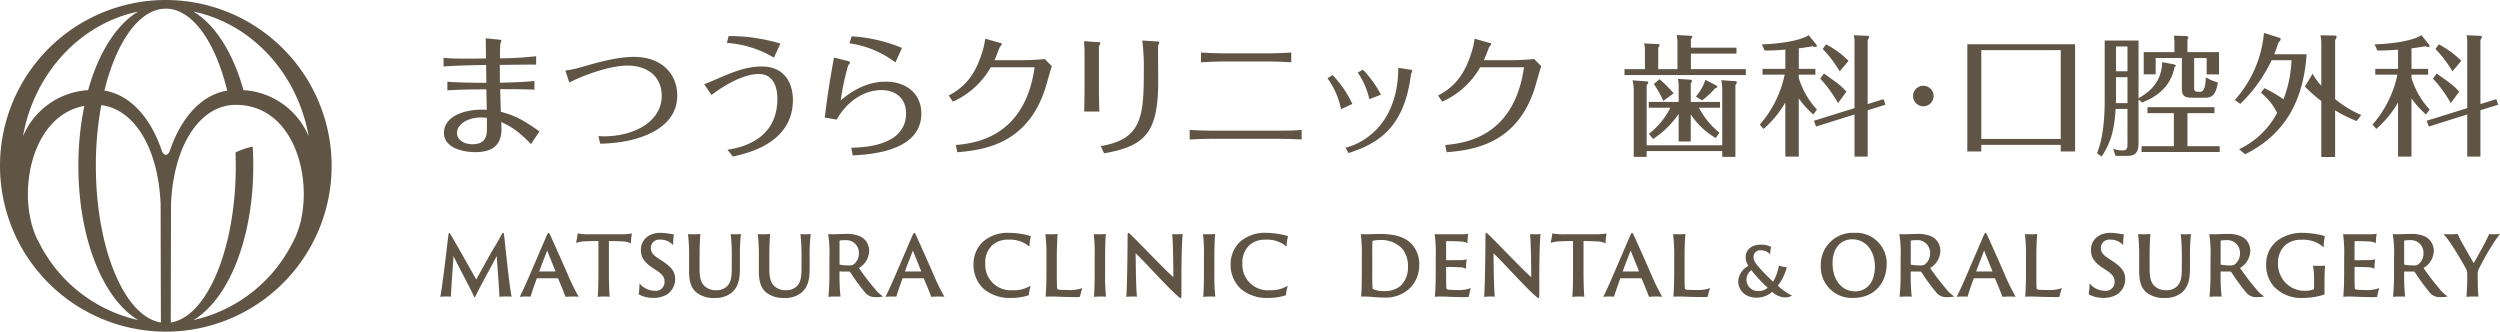 <svg xmlns="http://www.w3.org/2000/svg" xmlns:xlink="http://www.w3.org/1999/xlink" width="537.15" height="71.258" viewBox="0 0 537.15 71.258">
  <defs>
    <clipPath id="clip-path">
      <rect id="長方形_3799" data-name="長方形 3799" width="537.15" height="71.258" fill="none"/>
    </clipPath>
  </defs>
  <g id="logo_l_b" transform="translate(-94.231 -77.742)">
    <g id="グループ_8113" data-name="グループ 8113" transform="translate(0 3)">
      <g id="グループ_7620" data-name="グループ 7620" transform="translate(94.231 74.742)">
        <g id="グループ_7597" data-name="グループ 7597" transform="translate(0 0)" clip-path="url(#clip-path)">
          <path id="パス_5287" data-name="パス 5287" d="M35.628,0a35.629,35.629,0,1,0,35.63,35.628A35.669,35.669,0,0,0,35.628,0M66.321,29.287a16.21,16.21,0,0,0-14.008-9.915c-2.226-8-6.066-14.09-10.776-16.894,12.514,2.6,22.394,13.283,24.784,26.808m-17.5-9.816c-5.524.9-9.972,5.79-12.382,13.1l0-.023s-.3.713-.807.713-.807-.713-.807-.713l0,.02c-2.412-7.312-6.864-12.207-12.388-13.1,2.554-10.482,7.512-17.605,13.2-17.605S46.265,8.994,48.819,19.471M29.692,2.484c-4.7,2.811-8.535,8.9-10.756,16.888a16.213,16.213,0,0,0-14,9.915c2.388-13.515,12.254-24.2,24.755-26.8M8.7,52.729l.022-.009c-.14-.222-.267-.457-.393-.692-.216-.414-.42-.834-.618-1.257-4.079-9.437-1-25.931,10.41-28.021a63.488,63.488,0,0,0-1.282,12.877c0,15.685,5.317,28.635,12.858,33.146a31.534,31.534,0,0,1-21-16.045m11.9-17.1A71.035,71.035,0,0,1,21.762,22.6c6.986.823,12.22,9.047,12.746,21.2,0,.371.061,25.494.061,25.494-7.8-1.227-13.974-15.855-13.974-33.67M35.628,35.4l0,0,0,0v0M63.55,50.771c-.2.423-.4.843-.614,1.255-.128.236-.256.47-.393.693l.018.009a31.526,31.526,0,0,1-21,16.045c7.545-4.512,12.859-17.461,12.859-33.146,0-1.394-.047-2.765-.128-4.112A14.649,14.649,0,0,0,50.6,32.757c.036.947.059,1.9.059,2.871,0,17.816-6.178,32.444-13.972,33.67,0,0,.058-25.124.058-25.494C37.3,30.98,43.1,22.527,50.661,22.527c13.439,0,17.249,18.156,12.888,28.244" transform="translate(0 -0.001)" fill="#605444"/>
          <path id="パス_5288" data-name="パス 5288" d="M62.113,15.526c-2.206.027-5.236.027-8.377.225V13.883c1.273.2,6.849.254,8.377.254-.027-2.01-.027-2.206-.056-3.849-3.624.085-6.849.142-9.142.339V8.759c1.756.254,7.274.171,9.115.142C62,6.382,62,5.307,61.972,4.57l2.831.283c.34.029.537.086.537.256a4.121,4.121,0,0,1-.2.537c-.086.312-.113,2.662-.113,3.227a71.856,71.856,0,0,0,7.784-.454v1.812c-1.983-.027-5.689.029-7.813.058,0,1.585.029,2.774.029,3.822,4.049-.085,5.745-.2,7.417-.369V15.61c-1.7-.113-6.059-.113-7.361-.113.027.935.086,3.226.142,4.868,2.858.735,4.784,1.7,8.292,4.218L71.711,27.3c-3.029-3.116-4.7-3.964-6.4-4.728,0,.312.056,1.133.056,1.471,0,3.17-1.612,4.982-5.632,4.982-3.2,0-6.738-1.189-6.738-4.1,0-3.878,5.066-5.293,9.2-4.982Zm-1.245,6.057c-2.575,0-5.066,1.358-5.066,3.339,0,1.358,1.331,2.406,3.312,2.406,1.614,0,2.575-.566,2.943-1.783.171-.623.2-.848.171-3.878a9,9,0,0,0-1.36-.085" transform="translate(42.387 3.66)" fill="#605444"/>
          <path id="パス_5289" data-name="パス 5289" d="M67.45,9.729a24.006,24.006,0,0,0,3.51-.764c3.226-.933,7.559-2.179,11.237-2.179,5.859,0,9.286,3.593,9.286,8.321,0,7.332-8.663,10.219-16.561,10.333L74.555,23.8c.425.027.819.056,1.189.056,6.143,0,12.4-2.945,12.4-8.719,0-4.047-2.945-6.482-7.388-6.482-3.962,0-9.936,2.293-12.454,3.653Z" transform="translate(54.03 5.435)" fill="#605444"/>
          <path id="パス_5290" data-name="パス 5290" d="M84.016,14.663c1.133-.452,2.206-.935,2.433-1.018,4.614-2.039,7.047-2.8,9.965-2.8,5.01,0,6.651,3.793,6.651,7.161,0,9.371-9.821,11.492-12.908,12.171L89,28.73c2.547-.425,10.727-1.869,10.727-10.983,0-.708,0-5.293-3.989-5.293-2.833,0-6.513,1.756-10.163,4.5ZM89.252,4.3a38.566,38.566,0,0,1,11.125,1.614L98.99,8.944a22.775,22.775,0,0,0-10.106-3.17Z" transform="translate(67.3 3.446)" fill="#605444"/>
          <path id="パス_5291" data-name="パス 5291" d="M103.092,9.571c.227.056.738.171.738.427,0,.112-.369.508-.427.621a56.386,56.386,0,0,0-1.585,7.472c1.389-1.16,4.9-4.02,9.654-4.02,4.5,0,7.669,2.633,7.669,6.851,0,8.18-11.121,8.8-14.745,9l-.312-1.643c2.037-.085,5.747-.2,8.632-1.924a6.084,6.084,0,0,0,3.143-5.407c0-3.37-2.266-5.068-5.378-5.068-.623,0-5.832,0-9.54,6.341L98.395,21.8c.623-5.463,1.612-10.956,1.981-12.908Zm1.077-5.236a33.328,33.328,0,0,1,10.813,2.491l-1.416,3.112a21.173,21.173,0,0,0-9.88-4.1Z" transform="translate(78.818 3.472)" fill="#605444"/>
          <path id="パス_5292" data-name="パス 5292" d="M113.181,16.816c3.595-1.839,5.745-4.67,7.134-9.115a15.781,15.781,0,0,0,.708-3.083l3.114.875c.225.058.481.142.481.254,0,.144-.452.623-.51.765-.34.906-.964,2.462-1.075,2.718h6.17c.9,0,3.764-.113,4.614-.256l1.529,1.558c-.285.708-1.273,4.387-1.558,5.207-3.906,11.408-12.795,12.768-18.767,13.275l-.312-1.556c4.049-.367,14.8-1.612,16.928-16.7h-9.427a17.5,17.5,0,0,1-8.153,7.386Z" transform="translate(90.662 3.699)" fill="#605444"/>
          <path id="パス_5293" data-name="パス 5293" d="M129.433,7.1c0-.2-.083-1.641-.112-2.123l3.029.2c.142,0,.51.027.51.2,0,.112-.367.65-.34.791v9.371c0,.679.058,3.793.113,4.557H129.35c.027-.452.083-4.1.083-4.585Zm3.483,20.409c8.973-1.471,9.257-6.54,9.257-16.588a43.467,43.467,0,0,0-.34-6.086l3.226.2c.142,0,.427.058.427.2a7.169,7.169,0,0,1-.227.708c-.058.254,0,6.4,0,7.615,0,10.9-2.633,13.954-11.635,15.511Z" transform="translate(103.591 3.874)" fill="#605444"/>
          <path id="パス_5294" data-name="パス 5294" d="M165.984,24.949c-1.812-.113-3.82-.14-4.5-.14H146.312c-.31,0-2.633.027-4.386.14V22.912c1.189.085,4.159.14,4.414.14h15.143c1.3,0,3.283-.027,4.5-.169ZM163.749,8.362c-.962-.085-3.822-.169-4.5-.169h-10.36c-1.189,0-3.4.085-4.53.169V6.267c1.075.086,3.426.171,4.53.171H159.22c1.106,0,3.426-.085,4.53-.171Z" transform="translate(113.688 5.02)" fill="#605444"/>
          <path id="パス_5295" data-name="パス 5295" d="M159.467,9.648a23.291,23.291,0,0,1,4.245,6.2l-2.433,1.133a16.768,16.768,0,0,0-2.916-6.653Zm16.643-1.16c.339.056.483.112.483.225s-.256.652-.285.765c-1.416,11.408-6.963,14.86-13.416,16.926l-.652-1.16c2.52-.539,11.267-3.991,11.352-17.155Zm-10.133,0a23.119,23.119,0,0,1,3.878,5.376l-2.491.965a16.681,16.681,0,0,0-2.491-5.718Z" transform="translate(126.854 6.48)" fill="#605444"/>
          <path id="パス_5296" data-name="パス 5296" d="M171.563,16.816c3.595-1.839,5.745-4.67,7.134-9.115a15.918,15.918,0,0,0,.708-3.083l3.114.875c.225.058.481.142.481.254,0,.144-.452.623-.51.765-.34.906-.964,2.462-1.075,2.718h6.17c.9,0,3.764-.113,4.614-.256l1.529,1.558c-.285.708-1.273,4.387-1.558,5.207-3.906,11.408-12.795,12.768-18.769,13.275l-.31-1.556c4.049-.367,14.8-1.612,16.928-16.7h-9.427a17.5,17.5,0,0,1-8.153,7.386Z" transform="translate(137.428 3.699)" fill="#605444"/>
          <path id="パス_5297" data-name="パス 5297" d="M217.858,6.895V8.168h-9.792v3.341h11.8v1.273H193.8V11.509h4.387V7.63a6,6,0,0,0-.169-1.641l3.028.14c.142,0,.285.058.285.2a1.073,1.073,0,0,1-.285.566v4.614h4.132V6.018a8.4,8.4,0,0,0-.167-1.841l3.056.171c.112,0,.312.085.312.2a1.377,1.377,0,0,1-.312.539V6.895ZM214.8,27.87v-12.2a11.932,11.932,0,0,0-.2-1.783l3,.2c.252.029.339.113.339.256a.941.941,0,0,1-.312.564V30.36H214.8V29.116H198.557V30.36h-2.775V16.066a8.753,8.753,0,0,0-.256-2.152l3.116.227c.167,0,.254.085.254.2a.827.827,0,0,1-.339.594V27.87Zm-1.385-1.558a15.889,15.889,0,0,1-5.38-5.1v5.832h-2.6V21.132a19.7,19.7,0,0,1-5.491,5.38l-.906-1.106a16.2,16.2,0,0,0,4.614-5.6h-4.641V18.558h6.424v-3.2a8.251,8.251,0,0,0-.169-1.754l2.662.169c.312.029.367.169.367.285a.881.881,0,0,1-.256.508v3.993h6.286V19.8h-4.53a16.911,16.911,0,0,0,4.386,5.349Zm-11.267-7.98a24.858,24.858,0,0,0-2.037-3.624l1.217-1.048a27.629,27.629,0,0,1,3.028,3.056Zm11.464-3.256a.206.206,0,0,1,.142.171c0,.2-.171.283-.51.394a16.687,16.687,0,0,1-2.774,2.575l-1.329-.819a10.85,10.85,0,0,0,2.035-3.595Z" transform="translate(155.241 3.345)" fill="#605444"/>
          <path id="パス_5298" data-name="パス 5298" d="M218.315,13.393a17.682,17.682,0,0,0,3.906,6.794l-.791,1.048a19.036,19.036,0,0,1-3.116-3.454V30.292h-2.885V18.657a22.249,22.249,0,0,1-4.672,5.689l-.819-.933a23.518,23.518,0,0,0,5.349-10.729h-4.755V11.439h4.9V7.305c-2.095.171-3.568.2-4.445.2l-.594-1.331c1.727-.027,7.7-.425,10.048-1.981L222,6.117a.741.741,0,0,1,.2.4c0,.14-.085.227-.285.227a1.725,1.725,0,0,1-.621-.171c-1.5.283-2.52.4-2.973.452v4.416h3.568v1.246h-3.568Zm18.23,4.557.4,1.19-3.822,1.187v9.965H230.29V21.234l-8.265,2.6-.454-1.245,8.719-2.718V5.92a6.757,6.757,0,0,0-.14-1.7l2.858.115c.2,0,.423.027.423.252a1.251,1.251,0,0,1-.312.623V19Zm-9.794.848a27.241,27.241,0,0,0-3.82-5.264l.791-1.1c2.916,2.066,3.766,2.689,4.841,3.906Zm.367-6.821a26.334,26.334,0,0,0-3.651-4.812l.708-.991a19.674,19.674,0,0,1,4.841,3.537Z" transform="translate(168.168 3.358)" fill="#605444"/>
          <path id="パス_5299" data-name="パス 5299" d="M232.638,12.433a2.205,2.205,0,1,1-2.206-2.2,2.211,2.211,0,0,1,2.206,2.2" transform="translate(182.818 8.193)" fill="#605444"/>
          <path id="パス_5300" data-name="パス 5300" d="M237.7,26.9v1.417h-3V5.278h23.156V28.319h-3.085V26.9Zm17.07-20.35H237.7V25.63h17.07Z" transform="translate(187.999 4.227)" fill="#605444"/>
          <path id="パス_5301" data-name="パス 5301" d="M266.677,10.427c.171.029.425.169.425.256s-.085.167-.283.339c-.283,1.329-1.131,5.407-6.992,7.586l-.737-.65v9.4c0,2.179-.848,2.718-2.433,2.718h-2.52l-.51-1.527a6.367,6.367,0,0,0,2.01.367c.991,0,1.075-.481,1.075-1.417v-7.5h-2.547c-.256,4.132-.877,7.049-3,10.217l-.992-.679c.594-1.641,1.643-4.5,1.643-11.548V5.3h7.274V17.7c3.6-2.039,4.926-4.472,5.1-7.757Zm-9.963,8.321V13.172h-2.462v4.757c0,.112-.029.65-.029.819Zm0-12.171h-2.462V11.9h2.462Zm12.881,21.429h6.934V29.25H259.743V28.005h6.934V20.9h-5.661V19.625H275.4V20.9h-5.8Zm6.792-20.211v4.784h-2.662V9.067h-2.687v6.4c0,.846.283.846,1.3.846,1.133,0,1.189-2.32,1.189-3.112a10.4,10.4,0,0,0,2.6,1.1c-.394,2.6-1.216,3.283-2.687,3.283h-2.86c-1.471,0-2.179-.31-2.179-1.925v-6.6H262.77v3.51H260.2V7.794h6.594V5.615a12.237,12.237,0,0,0-.113-1.36l2.606.086c.056,0,.508.056.508.283a.942.942,0,0,1-.2.452V7.794Z" transform="translate(200.398 3.408)" fill="#605444"/>
          <path id="パス_5302" data-name="パス 5302" d="M272.952,15.787a26.738,26.738,0,0,1,4.106,2.406,25.767,25.767,0,0,0,1.725-8.407H274.51a31.6,31.6,0,0,1-6.738,9.4l-1.16-.85a24.918,24.918,0,0,0,6.257-14.408l3.254,1.021c.141.056.34.112.34.312,0,.254-.256.51-.483.735-.2.623-.481,1.471-.906,2.52h6.963C281.388,17.8,277.9,25.5,268.82,30l-1.3-1.077a17.9,17.9,0,0,0,8.18-7.813,12.864,12.864,0,0,0-3.481-4.33ZM292.8,22.863a28.627,28.627,0,0,1-4.643-2.291V30.591h-2.972V18.56a29.255,29.255,0,0,1-3.51-3.112l1.641-2.747a13.188,13.188,0,0,0,1.869,2.575V6.531a9.124,9.124,0,0,0-.169-2.095l3.085.056c.2,0,.367.058.367.283a1.316,1.316,0,0,1-.312.681V18.137a22.379,22.379,0,0,0,5.6,3.424Z" transform="translate(213.566 3.144)" fill="#605444"/>
          <path id="パス_5303" data-name="パス 5303" d="M291.412,13.393a17.683,17.683,0,0,0,3.906,6.794l-.791,1.048a19.036,19.036,0,0,1-3.116-3.454V30.292h-2.885V18.657a22.25,22.25,0,0,1-4.672,5.689l-.819-.933a23.519,23.519,0,0,0,5.349-10.729h-4.755V11.439h4.9V7.305c-2.095.171-3.568.2-4.445.2l-.594-1.331c1.727-.027,7.7-.425,10.048-1.981l1.558,1.924a.741.741,0,0,1,.2.4c0,.14-.085.227-.285.227a1.725,1.725,0,0,1-.621-.171c-1.5.283-2.52.4-2.974.452v4.416h3.568v1.246h-3.568Zm18.23,4.557.4,1.19-3.822,1.187v9.965h-2.829V21.234l-8.265,2.6-.454-1.245,8.719-2.718V5.92a6.668,6.668,0,0,0-.141-1.7l2.858.115c.2,0,.423.027.423.252a1.251,1.251,0,0,1-.312.623V19Zm-9.794.848a27.241,27.241,0,0,0-3.82-5.264l.791-1.1c2.916,2.066,3.766,2.689,4.841,3.906Zm.369-6.821a26.419,26.419,0,0,0-3.653-4.812l.708-.991a19.675,19.675,0,0,1,4.841,3.537Z" transform="translate(226.721 3.358)" fill="#605444"/>
          <path id="パス_5304" data-name="パス 5304" d="M53.968,30.812c.108-1,.214-1.909.339-2.747.036-.231.074-.286.144-.286s.142.126.249.3c.375.553,1.124,1.943,1.677,2.853l3.87,6.867,3.227-5.816c1.16-1.871,1.641-2.745,2.141-3.69.267-.429.357-.519.447-.519s.124.072.176.535c.108.875.2,1.839.3,2.783.447,4.157,1.018,9.275,1.322,10.4-.18-.018-.517-.036-1.106-.036a11.122,11.122,0,0,0-1.534.072c0-1.356-.393-5.87-.569-8.757-1.464,2.8-3.337,6.08-4.585,8.685-.106.25-.178.232-.285.018-1.41-2.977-3.193-6.152-4.407-8.685-.195,2.959-.551,7.4-.551,8.7a9.126,9.126,0,0,0-.965-.036,10.228,10.228,0,0,0-1.336.072c.268-1.142.946-6.547,1.444-10.72" transform="translate(42.074 22.251)" fill="#605444"/>
          <path id="パス_5305" data-name="パス 5305" d="M65.751,37.536a.08.08,0,0,0-.088.052c-.5,1.356-1.108,3.087-1.322,3.906-.232-.018-.481-.036-1.016-.036a9.885,9.885,0,0,0-1.32.072c.483-.946,1.212-2.532,2.1-4.585l3.57-8.31c.3-.659.393-.855.517-.855.106,0,.231.158.535.855.232.517,2.033,4.494,3.584,8.061a43.381,43.381,0,0,0,2.356,4.8c-.465-.018-.929-.036-1.16-.036-.643,0-1.374.036-1.661.072-.3-.821-1.1-2.783-1.6-3.942-.018-.036-.018-.052-.072-.052Zm3.87-1.462c.052,0,.07-.02.052-.072l-1.783-4.423L66.2,36c-.018.052-.018.072.034.072Z" transform="translate(49.668 22.252)" fill="#605444"/>
          <path id="パス_5306" data-name="パス 5306" d="M69.074,27.849a13.055,13.055,0,0,0,2.873.18h5.94a17.36,17.36,0,0,0,2.853-.162,11.288,11.288,0,0,0-.232,2.122,4.183,4.183,0,0,0-1.979-.427c-.641-.054-1.356-.072-2.747-.072v6.8c0,2.14.088,4.386.177,5.153-.231-.018-.605-.036-1.016-.036a12.394,12.394,0,0,0-1.569.072c.09-.713.16-2.907.16-5.189v-6.8c-.767,0-1.23-.018-2.372.036a8.7,8.7,0,0,0-2.444.339,16.122,16.122,0,0,0,.357-2.015" transform="translate(55.045 22.308)" fill="#605444"/>
          <path id="パス_5307" data-name="パス 5307" d="M76.368,38.624a4.294,4.294,0,0,0,3.247,1.6,1.883,1.883,0,0,0,2.138-1.943c0-.893-.319-1.5-1.745-2.444l-.893-.589c-1.979-1.284-2.444-2.516-2.444-3.816,0-2,1.536-3.656,4.157-3.656a11.536,11.536,0,0,1,1.8.158,9.546,9.546,0,0,0,1.124.162,16.107,16.107,0,0,0-.16,2.318,3.574,3.574,0,0,0-2.8-1.176,1.78,1.78,0,0,0-1.981,1.711c0,.821.2,1.392,1.607,2.318l.874.573c2.194,1.443,2.747,2.48,2.747,3.941a3.908,3.908,0,0,1-1.729,3.209,5.5,5.5,0,0,1-2.873.767,6.553,6.553,0,0,1-3.245-.767,15.036,15.036,0,0,0,.178-2.37" transform="translate(61.031 22.252)" fill="#605444"/>
          <path id="パス_5308" data-name="パス 5308" d="M83.1,27.981a12.4,12.4,0,0,0,1.641-.072c-.09.625-.178,2.658-.178,5.191v2.372c0,2.212.447,3.121,1.23,3.78a3.553,3.553,0,0,0,2.39.749,3.179,3.179,0,0,0,2.231-.8c.908-.875,1.068-1.981,1.068-4.193V33.1a42.858,42.858,0,0,0-.232-5.156c.232.018.7.038.965.038a7.974,7.974,0,0,0,1.228-.072,45.64,45.64,0,0,0-.213,5.191v1.925c0,2.087-.142,4.139-1.765,5.493A5.468,5.468,0,0,1,87.8,41.66a5.894,5.894,0,0,1-3.941-1.194c-.91-.8-1.552-1.961-1.552-4.531V33.1a38.211,38.211,0,0,0-.231-5.156c.231.018.641.038,1.016.038" transform="translate(65.749 22.356)" fill="#605444"/>
          <path id="パス_5309" data-name="パス 5309" d="M91.42,27.981a12.4,12.4,0,0,0,1.641-.072c-.09.625-.178,2.658-.178,5.191v2.372c0,2.212.447,3.121,1.23,3.78A3.553,3.553,0,0,0,96.5,40a3.179,3.179,0,0,0,2.231-.8c.908-.875,1.068-1.981,1.068-4.193V33.1a42.859,42.859,0,0,0-.232-5.156c.232.018.7.038.965.038a7.974,7.974,0,0,0,1.228-.072,45.643,45.643,0,0,0-.213,5.191v1.925c0,2.087-.142,4.139-1.765,5.493a5.468,5.468,0,0,1-3.658,1.142,5.894,5.894,0,0,1-3.941-1.194c-.91-.8-1.552-1.961-1.552-4.531V33.1a38.208,38.208,0,0,0-.231-5.156c.231.018.641.038,1.016.038" transform="translate(72.417 22.356)" fill="#605444"/>
          <path id="パス_5310" data-name="パス 5310" d="M99.064,33.1a26.566,26.566,0,0,0-.267-5.155c.411.018.731.036,1.106.036.339,0,1.943-.072,2.675-.072a6.755,6.755,0,0,1,3.336.643,3.425,3.425,0,0,1,1.695,2.979,4.367,4.367,0,0,1-2.2,3.692,54.036,54.036,0,0,0,3.48,4.546,7.1,7.1,0,0,0,1.711,1.571,6.36,6.36,0,0,1-1.587.142,2.707,2.707,0,0,1-2.23-.926,45.44,45.44,0,0,1-3.245-4.441.231.231,0,0,0-.214-.124c-.393,0-1.372,0-2.015-.018-.052,0-.07.034-.07.1v.483a41.315,41.315,0,0,0,.213,4.834c-.232-.018-.659-.036-1.086-.036-.465,0-1.266.036-1.516.072a50.692,50.692,0,0,0,.213-5.191Zm2.177,1.212c0,.144.018.162.07.2a9.271,9.271,0,0,0,1.943.16,1.684,1.684,0,0,0,.982-.195,2.9,2.9,0,0,0,1.16-2.39,2.709,2.709,0,0,0-2.961-2.837,5.671,5.671,0,0,0-1.124.072c-.07.016-.07.054-.07.124Z" transform="translate(79.14 22.355)" fill="#605444"/>
          <path id="パス_5311" data-name="パス 5311" d="M109.381,37.536a.08.08,0,0,0-.088.052c-.5,1.356-1.108,3.087-1.322,3.906-.232-.018-.481-.036-1.016-.036a9.886,9.886,0,0,0-1.32.072c.483-.946,1.212-2.532,2.1-4.585l3.57-8.31c.3-.659.393-.855.517-.855.106,0,.231.158.535.855.232.517,2.033,4.494,3.584,8.061a43.374,43.374,0,0,0,2.356,4.8c-.465-.018-.929-.036-1.16-.036-.643,0-1.374.036-1.661.072-.3-.821-1.1-2.783-1.6-3.942-.018-.036-.018-.052-.072-.052Zm3.87-1.462c.052,0,.07-.02.052-.072l-1.783-4.423L109.828,36c-.018.052-.018.072.034.072Z" transform="translate(84.617 22.252)" fill="#605444"/>
          <path id="パス_5312" data-name="パス 5312" d="M118.35,39.836a6.977,6.977,0,0,1-2.212-5.261,6.59,6.59,0,0,1,2.033-4.888,8.021,8.021,0,0,1,5.689-1.907,16.651,16.651,0,0,1,4.6.7,11.4,11.4,0,0,0-.3,2.264,6.386,6.386,0,0,0-4.494-1.5,4.946,4.946,0,0,0-3.5,1.194,5.011,5.011,0,0,0-1.5,3.906,5.462,5.462,0,0,0,5.85,5.76,6.851,6.851,0,0,0,3.887-.962,15.954,15.954,0,0,0-.393,2.033,11.662,11.662,0,0,1-3.762.587,8.671,8.671,0,0,1-5.9-1.925" transform="translate(93.031 22.252)" fill="#605444"/>
          <path id="パス_5313" data-name="パス 5313" d="M124.942,33.1a38.239,38.239,0,0,0-.232-5.155c.195.016.767.036,1.124.036a10,10,0,0,0,1.516-.072c-.072.7-.18,2.64-.18,5.1v3.033c0,3.209.036,3.638.126,3.708a.7.7,0,0,0,.463.142c.375.038.946.056,1.695.056a7.725,7.725,0,0,0,3.209-.411c-.195.445-.427,1.5-.535,1.871a4.214,4.214,0,0,1-1.212.056c-2.622,0-3.674-.108-4.922-.108-.625,0-.982.018-1.232.034.072-.641.18-2.55.18-5.153Z" transform="translate(99.897 22.356)" fill="#605444"/>
          <path id="パス_5314" data-name="パス 5314" d="M130.676,33.1a37.59,37.59,0,0,0-.195-5.155,9.072,9.072,0,0,0,1.068.036,11.156,11.156,0,0,0,1.534-.072c-.07.677-.16,2.658-.16,5.191v3.139a45.38,45.38,0,0,0,.195,5.153c-.195-.016-.641-.034-1.1-.034a14,14,0,0,0-1.5.072c.09-.713.16-2.907.16-5.191Z" transform="translate(104.52 22.356)" fill="#605444"/>
          <path id="パス_5315" data-name="パス 5315" d="M135.608,41.461c-.214,0-1.088.036-1.248.072.176-1.623.285-9.632.285-12.753,0-.928.054-1,.16-1,.072,0,.232.108.607.465,1.961,1.891,7.206,7.436,9.079,9.059-.018-2-.056-7.008-.25-9.256.178.018.659.036.962.036a9.7,9.7,0,0,0,1.286-.072c-.144,1.106-.286,5.441-.268,9.774v2.622c0,1.266-.054,1.408-.178,1.408-.142,0-.571-.393-1.8-1.551-1.8-1.695-5.565-5.888-7.865-8.1.034,3.584.106,7.935.285,9.328a10.279,10.279,0,0,0-1.052-.036" transform="translate(107.627 22.252)" fill="#605444"/>
          <path id="パス_5316" data-name="パス 5316" d="M143.712,33.1a37.584,37.584,0,0,0-.195-5.155,9.072,9.072,0,0,0,1.068.036,11.157,11.157,0,0,0,1.535-.072c-.07.677-.16,2.658-.16,5.191v3.139a45.373,45.373,0,0,0,.195,5.153c-.195-.016-.641-.034-1.1-.034a14,14,0,0,0-1.5.072c.09-.713.16-2.907.16-5.191Z" transform="translate(114.962 22.356)" fill="#605444"/>
          <path id="パス_5317" data-name="パス 5317" d="M149.024,39.836a6.977,6.977,0,0,1-2.212-5.261,6.59,6.59,0,0,1,2.033-4.888,8.021,8.021,0,0,1,5.689-1.907,16.651,16.651,0,0,1,4.6.7,11.4,11.4,0,0,0-.3,2.264,6.386,6.386,0,0,0-4.494-1.5,4.946,4.946,0,0,0-3.5,1.194,5.011,5.011,0,0,0-1.5,3.906,5.462,5.462,0,0,0,5.85,5.76,6.851,6.851,0,0,0,3.887-.962,15.952,15.952,0,0,0-.393,2.033,11.661,11.661,0,0,1-3.762.587,8.671,8.671,0,0,1-5.9-1.925" transform="translate(117.602 22.252)" fill="#605444"/>
          <path id="パス_5318" data-name="パス 5318" d="M162.556,33.082a36.662,36.662,0,0,0-.213-5.137c.195.016.711.036,1.158.036.483,0,1.535-.054,2.891-.072,2.675.018,5.119.393,6.811,2.105a6.281,6.281,0,0,1,1.695,4.512,7.016,7.016,0,0,1-1.927,4.958,7.537,7.537,0,0,1-5.76,2.087c-.749,0-1.48-.038-2.086-.09a16.884,16.884,0,0,0-2.712-.106c.054-.785.142-2.392.142-5.066ZM164.8,35.49c0,1.891.018,2.907.036,3.336.016.533.036.837.124.926a5.207,5.207,0,0,0,2.444.429,5.048,5.048,0,0,0,3.568-1.2,5.421,5.421,0,0,0,1.5-3.993,6,6,0,0,0-1.122-3.782,6.11,6.11,0,0,0-4.958-1.981,6.339,6.339,0,0,0-1.48.146.128.128,0,0,0-.072.122c-.036.357-.036,1.749-.036,3.444Z" transform="translate(130.043 22.356)" fill="#605444"/>
          <path id="パス_5319" data-name="パス 5319" d="M171.383,33.115a31.436,31.436,0,0,0-.231-5.155c.3.036.91.036,1.408.036h4.175a7.734,7.734,0,0,0,1.641-.106,11.1,11.1,0,0,0-.18,2,4.01,4.01,0,0,0-1.659-.355c-.589-.038-1.693-.072-2.853-.072-.018,0-.072.016-.072.052v3.96a.081.081,0,0,0,.072.088c.339,0,2.159,0,2.747-.018a6.342,6.342,0,0,0,1.623-.16,11.7,11.7,0,0,0-.16,2.017,3.119,3.119,0,0,0-1.372-.322c-.591-.036-2.426-.07-2.837-.07a.076.076,0,0,0-.072.07v.982c0,3.157.036,3.638.126,3.708a.888.888,0,0,0,.409.126,14.841,14.841,0,0,0,1.713.072,7.511,7.511,0,0,0,3.051-.411,15.136,15.136,0,0,0-.43,1.871c-.07.056-.3.072-1,.072-2.406,0-3.8-.124-4.762-.124a14.525,14.525,0,0,0-1.516.052c.054-.659.178-2.568.178-5.171Z" transform="translate(137.099 22.34)" fill="#605444"/>
          <path id="パス_5320" data-name="パス 5320" d="M178.3,41.461c-.214,0-1.088.036-1.248.072.177-1.623.285-9.632.285-12.753,0-.928.054-1,.16-1,.072,0,.232.108.607.465,1.961,1.891,7.206,7.436,9.079,9.059-.018-2-.056-7.008-.25-9.256.178.018.659.036.962.036a9.642,9.642,0,0,0,1.284-.072c-.142,1.106-.285,5.441-.267,9.774v2.622c0,1.266-.054,1.408-.178,1.408-.142,0-.571-.393-1.8-1.551-1.8-1.695-5.565-5.888-7.865-8.1.034,3.584.106,7.935.285,9.328a10.28,10.28,0,0,0-1.052-.036" transform="translate(141.824 22.252)" fill="#605444"/>
          <path id="パス_5321" data-name="パス 5321" d="M185.345,27.849a13.055,13.055,0,0,0,2.873.18h5.94a17.36,17.36,0,0,0,2.853-.162,11.289,11.289,0,0,0-.232,2.122,4.183,4.183,0,0,0-1.979-.427c-.641-.054-1.356-.072-2.747-.072v6.8c0,2.14.088,4.386.176,5.153-.231-.018-.605-.036-1.016-.036a12.394,12.394,0,0,0-1.569.072c.09-.713.16-2.907.16-5.189v-6.8c-.767,0-1.23-.018-2.372.036a8.7,8.7,0,0,0-2.444.339,16.128,16.128,0,0,0,.357-2.015" transform="translate(148.182 22.308)" fill="#605444"/>
          <path id="パス_5322" data-name="パス 5322" d="M195.01,37.536a.08.08,0,0,0-.088.052c-.5,1.356-1.108,3.087-1.322,3.906-.232-.018-.481-.036-1.016-.036a9.885,9.885,0,0,0-1.32.072c.483-.946,1.212-2.532,2.1-4.585l3.57-8.31c.3-.659.393-.855.517-.855.106,0,.231.158.535.855.232.517,2.033,4.494,3.584,8.061a43.375,43.375,0,0,0,2.356,4.8c-.465-.018-.929-.036-1.16-.036-.643,0-1.374.036-1.661.072-.3-.821-1.1-2.783-1.6-3.942-.018-.036-.018-.052-.072-.052Zm3.87-1.462c.052,0,.07-.02.052-.072l-1.783-4.423L195.457,36c-.018.052-.018.072.034.072Z" transform="translate(153.209 22.252)" fill="#605444"/>
          <path id="パス_5323" data-name="パス 5323" d="M199.831,33.1a38.239,38.239,0,0,0-.232-5.155c.195.016.767.036,1.124.036a10,10,0,0,0,1.516-.072c-.072.7-.18,2.64-.18,5.1v3.033c0,3.209.036,3.638.126,3.708a.7.7,0,0,0,.463.142c.375.038.946.056,1.695.056a7.725,7.725,0,0,0,3.209-.411c-.195.445-.427,1.5-.535,1.871a4.213,4.213,0,0,1-1.212.056c-2.622,0-3.674-.108-4.922-.108-.625,0-.982.018-1.232.034.072-.641.18-2.55.18-5.153Z" transform="translate(159.886 22.356)" fill="#605444"/>
          <path id="パス_5324" data-name="パス 5324" d="M207.364,37.068a4.054,4.054,0,0,1,2.192-3.323,3.324,3.324,0,0,1-.594-1.871c0-1.336.973-2.685,3.235-2.685a4.59,4.59,0,0,1,2.235.479,8.212,8.212,0,0,0-.2,1.6,2.718,2.718,0,0,0-2.033-.872,1.4,1.4,0,0,0-1.536,1.437c0,.8.436,1.45,1.958,3.091.944,1,1.96,1.974,2.249,2.219A10.331,10.331,0,0,0,216.1,33.7a9.88,9.88,0,0,0,1.711.335A11.009,11.009,0,0,1,215.883,38a12.227,12.227,0,0,0,3.046,2.132,2.737,2.737,0,0,1-1.711.378,4.091,4.091,0,0,1-2.539-1.192,5.059,5.059,0,0,1-3.323,1.264c-2.829,0-3.991-1.945-3.991-3.512m6.341,1.38a31.924,31.924,0,0,1-3.525-3.789,2.541,2.541,0,0,0-1.045,2.048,2.447,2.447,0,0,0,2.626,2.439,2.958,2.958,0,0,0,1.943-.7" transform="translate(166.106 23.38)" fill="#605444"/>
          <path id="パス_5325" data-name="パス 5325" d="M217.219,34.878a6.85,6.85,0,0,1,7.2-7.1,6.556,6.556,0,0,1,6.956,6.653c0,4.1-2.656,7.33-7.186,7.33a6.666,6.666,0,0,1-6.974-6.885m11.627.108c0-3.175-1.837-5.816-4.868-5.816-2.48,0-4.247,1.909-4.227,5.174,0,3.388,1.819,6.008,4.9,6.008,1.731,0,4.191-1.158,4.191-5.367" transform="translate(174 22.252)" fill="#605444"/>
          <path id="パス_5326" data-name="パス 5326" d="M226.859,33.1a26.565,26.565,0,0,0-.267-5.155c.411.018.731.036,1.106.036.339,0,1.943-.072,2.675-.072a6.754,6.754,0,0,1,3.336.643A3.425,3.425,0,0,1,235.4,31.53a4.367,4.367,0,0,1-2.2,3.692,54.044,54.044,0,0,0,3.48,4.546,7.1,7.1,0,0,0,1.711,1.571,6.36,6.36,0,0,1-1.587.142,2.707,2.707,0,0,1-2.23-.926,45.443,45.443,0,0,1-3.245-4.441.231.231,0,0,0-.214-.124c-.393,0-1.372,0-2.015-.018-.052,0-.07.034-.07.1v.483a41.315,41.315,0,0,0,.213,4.834c-.232-.018-.659-.036-1.086-.036-.465,0-1.266.036-1.516.072a50.688,50.688,0,0,0,.213-5.191Zm2.177,1.212c0,.144.018.162.07.2a9.271,9.271,0,0,0,1.943.16,1.684,1.684,0,0,0,.982-.195,2.9,2.9,0,0,0,1.16-2.39,2.709,2.709,0,0,0-2.961-2.837,5.67,5.67,0,0,0-1.124.072c-.07.016-.07.054-.07.124Z" transform="translate(181.508 22.355)" fill="#605444"/>
          <path id="パス_5327" data-name="パス 5327" d="M237.176,37.536a.08.08,0,0,0-.088.052c-.5,1.356-1.108,3.087-1.322,3.906-.232-.018-.481-.036-1.016-.036a9.885,9.885,0,0,0-1.32.072c.483-.946,1.212-2.532,2.1-4.585l3.57-8.31c.3-.659.393-.855.517-.855.106,0,.231.158.535.855.232.517,2.033,4.494,3.584,8.061a43.368,43.368,0,0,0,2.356,4.8c-.465-.018-.929-.036-1.16-.036-.643,0-1.374.036-1.661.072-.3-.821-1.1-2.783-1.6-3.942-.018-.036-.018-.052-.072-.052Zm3.87-1.462c.052,0,.07-.02.052-.072l-1.783-4.423L237.623,36c-.018.052-.018.072.034.072Z" transform="translate(186.986 22.252)" fill="#605444"/>
          <path id="パス_5328" data-name="パス 5328" d="M241.8,33.1a38.242,38.242,0,0,0-.232-5.155c.195.016.767.036,1.124.036a10,10,0,0,0,1.517-.072c-.072.7-.18,2.64-.18,5.1v3.033c0,3.209.036,3.638.126,3.708a.7.7,0,0,0,.463.142c.375.038.946.056,1.695.056a7.725,7.725,0,0,0,3.209-.411c-.195.445-.427,1.5-.535,1.871a4.214,4.214,0,0,1-1.212.056c-2.622,0-3.674-.108-4.922-.108-.625,0-.982.018-1.232.034.072-.641.18-2.55.18-5.153Z" transform="translate(193.504 22.356)" fill="#605444"/>
          <path id="パス_5329" data-name="パス 5329" d="M249.356,38.624a4.294,4.294,0,0,0,3.247,1.6,1.883,1.883,0,0,0,2.138-1.943c0-.893-.319-1.5-1.745-2.444l-.893-.589c-1.979-1.284-2.444-2.516-2.444-3.816,0-2,1.536-3.656,4.157-3.656a11.535,11.535,0,0,1,1.8.158,9.546,9.546,0,0,0,1.124.162,16.109,16.109,0,0,0-.16,2.318,3.574,3.574,0,0,0-2.8-1.176,1.78,1.78,0,0,0-1.981,1.711c0,.821.2,1.392,1.607,2.318l.873.573c2.194,1.443,2.747,2.48,2.747,3.941a3.908,3.908,0,0,1-1.729,3.209,5.5,5.5,0,0,1-2.873.767,6.554,6.554,0,0,1-3.245-.767,15.032,15.032,0,0,0,.178-2.37" transform="translate(199.601 22.252)" fill="#605444"/>
          <path id="パス_5330" data-name="パス 5330" d="M256.085,27.981a12.4,12.4,0,0,0,1.641-.072c-.09.625-.178,2.658-.178,5.191v2.372c0,2.212.447,3.121,1.23,3.78a3.553,3.553,0,0,0,2.39.749,3.18,3.18,0,0,0,2.232-.8c.908-.875,1.068-1.981,1.068-4.193V33.1a42.862,42.862,0,0,0-.232-5.156c.232.018.7.038.965.038a7.975,7.975,0,0,0,1.228-.072,45.629,45.629,0,0,0-.213,5.191v1.925c0,2.087-.142,4.139-1.765,5.493a5.468,5.468,0,0,1-3.658,1.142,5.894,5.894,0,0,1-3.941-1.194c-.91-.8-1.552-1.961-1.552-4.531V33.1a38.2,38.2,0,0,0-.231-5.156c.231.018.641.038,1.016.038" transform="translate(204.32 22.356)" fill="#605444"/>
          <path id="パス_5331" data-name="パス 5331" d="M263.828,33.1a26.57,26.57,0,0,0-.267-5.155c.411.018.731.036,1.106.036.339,0,1.943-.072,2.675-.072a6.755,6.755,0,0,1,3.336.643,3.425,3.425,0,0,1,1.695,2.979,4.367,4.367,0,0,1-2.2,3.692,54.044,54.044,0,0,0,3.48,4.546,7.1,7.1,0,0,0,1.711,1.571,6.36,6.36,0,0,1-1.587.142,2.707,2.707,0,0,1-2.23-.926,45.44,45.44,0,0,1-3.245-4.441.231.231,0,0,0-.214-.124c-.393,0-1.372,0-2.015-.018-.052,0-.07.034-.07.1v.483a41.31,41.31,0,0,0,.212,4.834c-.232-.018-.659-.036-1.086-.036-.465,0-1.266.036-1.517.072a50.663,50.663,0,0,0,.213-5.191Zm2.177,1.212c0,.144.018.162.07.2a9.271,9.271,0,0,0,1.943.16,1.684,1.684,0,0,0,.982-.195,2.9,2.9,0,0,0,1.16-2.39,2.709,2.709,0,0,0-2.961-2.837,5.671,5.671,0,0,0-1.124.072c-.07.016-.07.054-.07.124Z" transform="translate(211.122 22.355)" fill="#605444"/>
          <path id="パス_5332" data-name="パス 5332" d="M282.887,39.427c0,.944,0,1.374.02,1.587a14.894,14.894,0,0,1-4.621.749,8.021,8.021,0,0,1-6.349-2.532,6.907,6.907,0,0,1-1.587-4.567,6.291,6.291,0,0,1,2.961-5.6,9.069,9.069,0,0,1,5.135-1.284,19.865,19.865,0,0,1,4.513.677,14.015,14.015,0,0,0-.25,2.428,6.607,6.607,0,0,0-4.78-1.625,5.052,5.052,0,0,0-3.6,1.284,5.125,5.125,0,0,0-1.444,3.728,5.81,5.81,0,0,0,1.23,3.764,5.6,5.6,0,0,0,4.531,2.192,4.773,4.773,0,0,0,1.943-.337c.036-.038.054-.18.054-.5V37.626a13.951,13.951,0,0,0-.25-2.8c.3.036.82.054,1.212.054.749,0,1.142-.054,1.408-.07-.052.427-.124,1.711-.124,3.3Z" transform="translate(216.56 22.252)" fill="#605444"/>
          <path id="パス_5333" data-name="パス 5333" d="M279.757,33.115a31.429,31.429,0,0,0-.231-5.155c.3.036.91.036,1.408.036h4.175a7.734,7.734,0,0,0,1.641-.106,11.1,11.1,0,0,0-.18,2,4.01,4.01,0,0,0-1.659-.355c-.589-.038-1.693-.072-2.853-.072-.018,0-.072.016-.072.052v3.96a.081.081,0,0,0,.072.088c.339,0,2.159,0,2.747-.018a6.328,6.328,0,0,0,1.623-.16,11.694,11.694,0,0,0-.16,2.017,3.119,3.119,0,0,0-1.372-.322c-.591-.036-2.426-.07-2.837-.07a.076.076,0,0,0-.072.07v.982c0,3.157.036,3.638.126,3.708a.887.887,0,0,0,.409.126,14.843,14.843,0,0,0,1.713.072,7.51,7.51,0,0,0,3.051-.411,15.139,15.139,0,0,0-.43,1.871c-.07.056-.3.072-1,.072-2.408,0-3.8-.124-4.764-.124a14.524,14.524,0,0,0-1.516.052c.054-.659.178-2.568.178-5.171Z" transform="translate(223.91 22.34)" fill="#605444"/>
          <path id="パス_5334" data-name="パス 5334" d="M285.721,33.1a26.571,26.571,0,0,0-.267-5.155c.411.018.731.036,1.106.036.339,0,1.943-.072,2.675-.072a6.754,6.754,0,0,1,3.335.643,3.425,3.425,0,0,1,1.695,2.979,4.366,4.366,0,0,1-2.2,3.692,54.024,54.024,0,0,0,3.48,4.546,7.1,7.1,0,0,0,1.711,1.571,6.36,6.36,0,0,1-1.587.142,2.707,2.707,0,0,1-2.23-.926,45.414,45.414,0,0,1-3.245-4.441.231.231,0,0,0-.214-.124c-.393,0-1.372,0-2.015-.018-.052,0-.07.034-.07.1v.483a41.3,41.3,0,0,0,.213,4.834c-.232-.018-.659-.036-1.086-.036-.465,0-1.266.036-1.516.072a50.7,50.7,0,0,0,.213-5.191Zm2.177,1.212c0,.144.018.162.07.2a9.27,9.27,0,0,0,1.943.16,1.684,1.684,0,0,0,.982-.195,2.9,2.9,0,0,0,1.16-2.39,2.709,2.709,0,0,0-2.961-2.837,5.671,5.671,0,0,0-1.124.072c-.07.016-.07.054-.07.124Z" transform="translate(228.659 22.355)" fill="#605444"/>
          <path id="パス_5335" data-name="パス 5335" d="M296.594,36.381a1.84,1.84,0,0,0-.25-.964c-.749-1.408-2.352-4.067-2.765-4.656a20.56,20.56,0,0,0-2.068-2.819c.321.018.679.038,1.248.038a15.938,15.938,0,0,0,1.8-.072,20.48,20.48,0,0,0,1.018,2.068c.285.5,2.1,3.692,2.424,4.209.839-1.479,2.2-3.977,2.606-4.76.177-.358.533-1.09.675-1.482.2.018.555.038.805.038.8,0,1.39-.038,1.551-.054a21.6,21.6,0,0,0-1.783,2.566,54.845,54.845,0,0,0-2.837,5.084,2.038,2.038,0,0,0-.178.855c0,2.141.072,4.139.16,4.958-.178-.018-.569-.034-1.1-.034a11.3,11.3,0,0,0-1.482.072,47.323,47.323,0,0,0,.178-5.048" transform="translate(233.511 22.356)" fill="#605444"/>
        </g>
      </g>
    </g>
  </g>
</svg>
